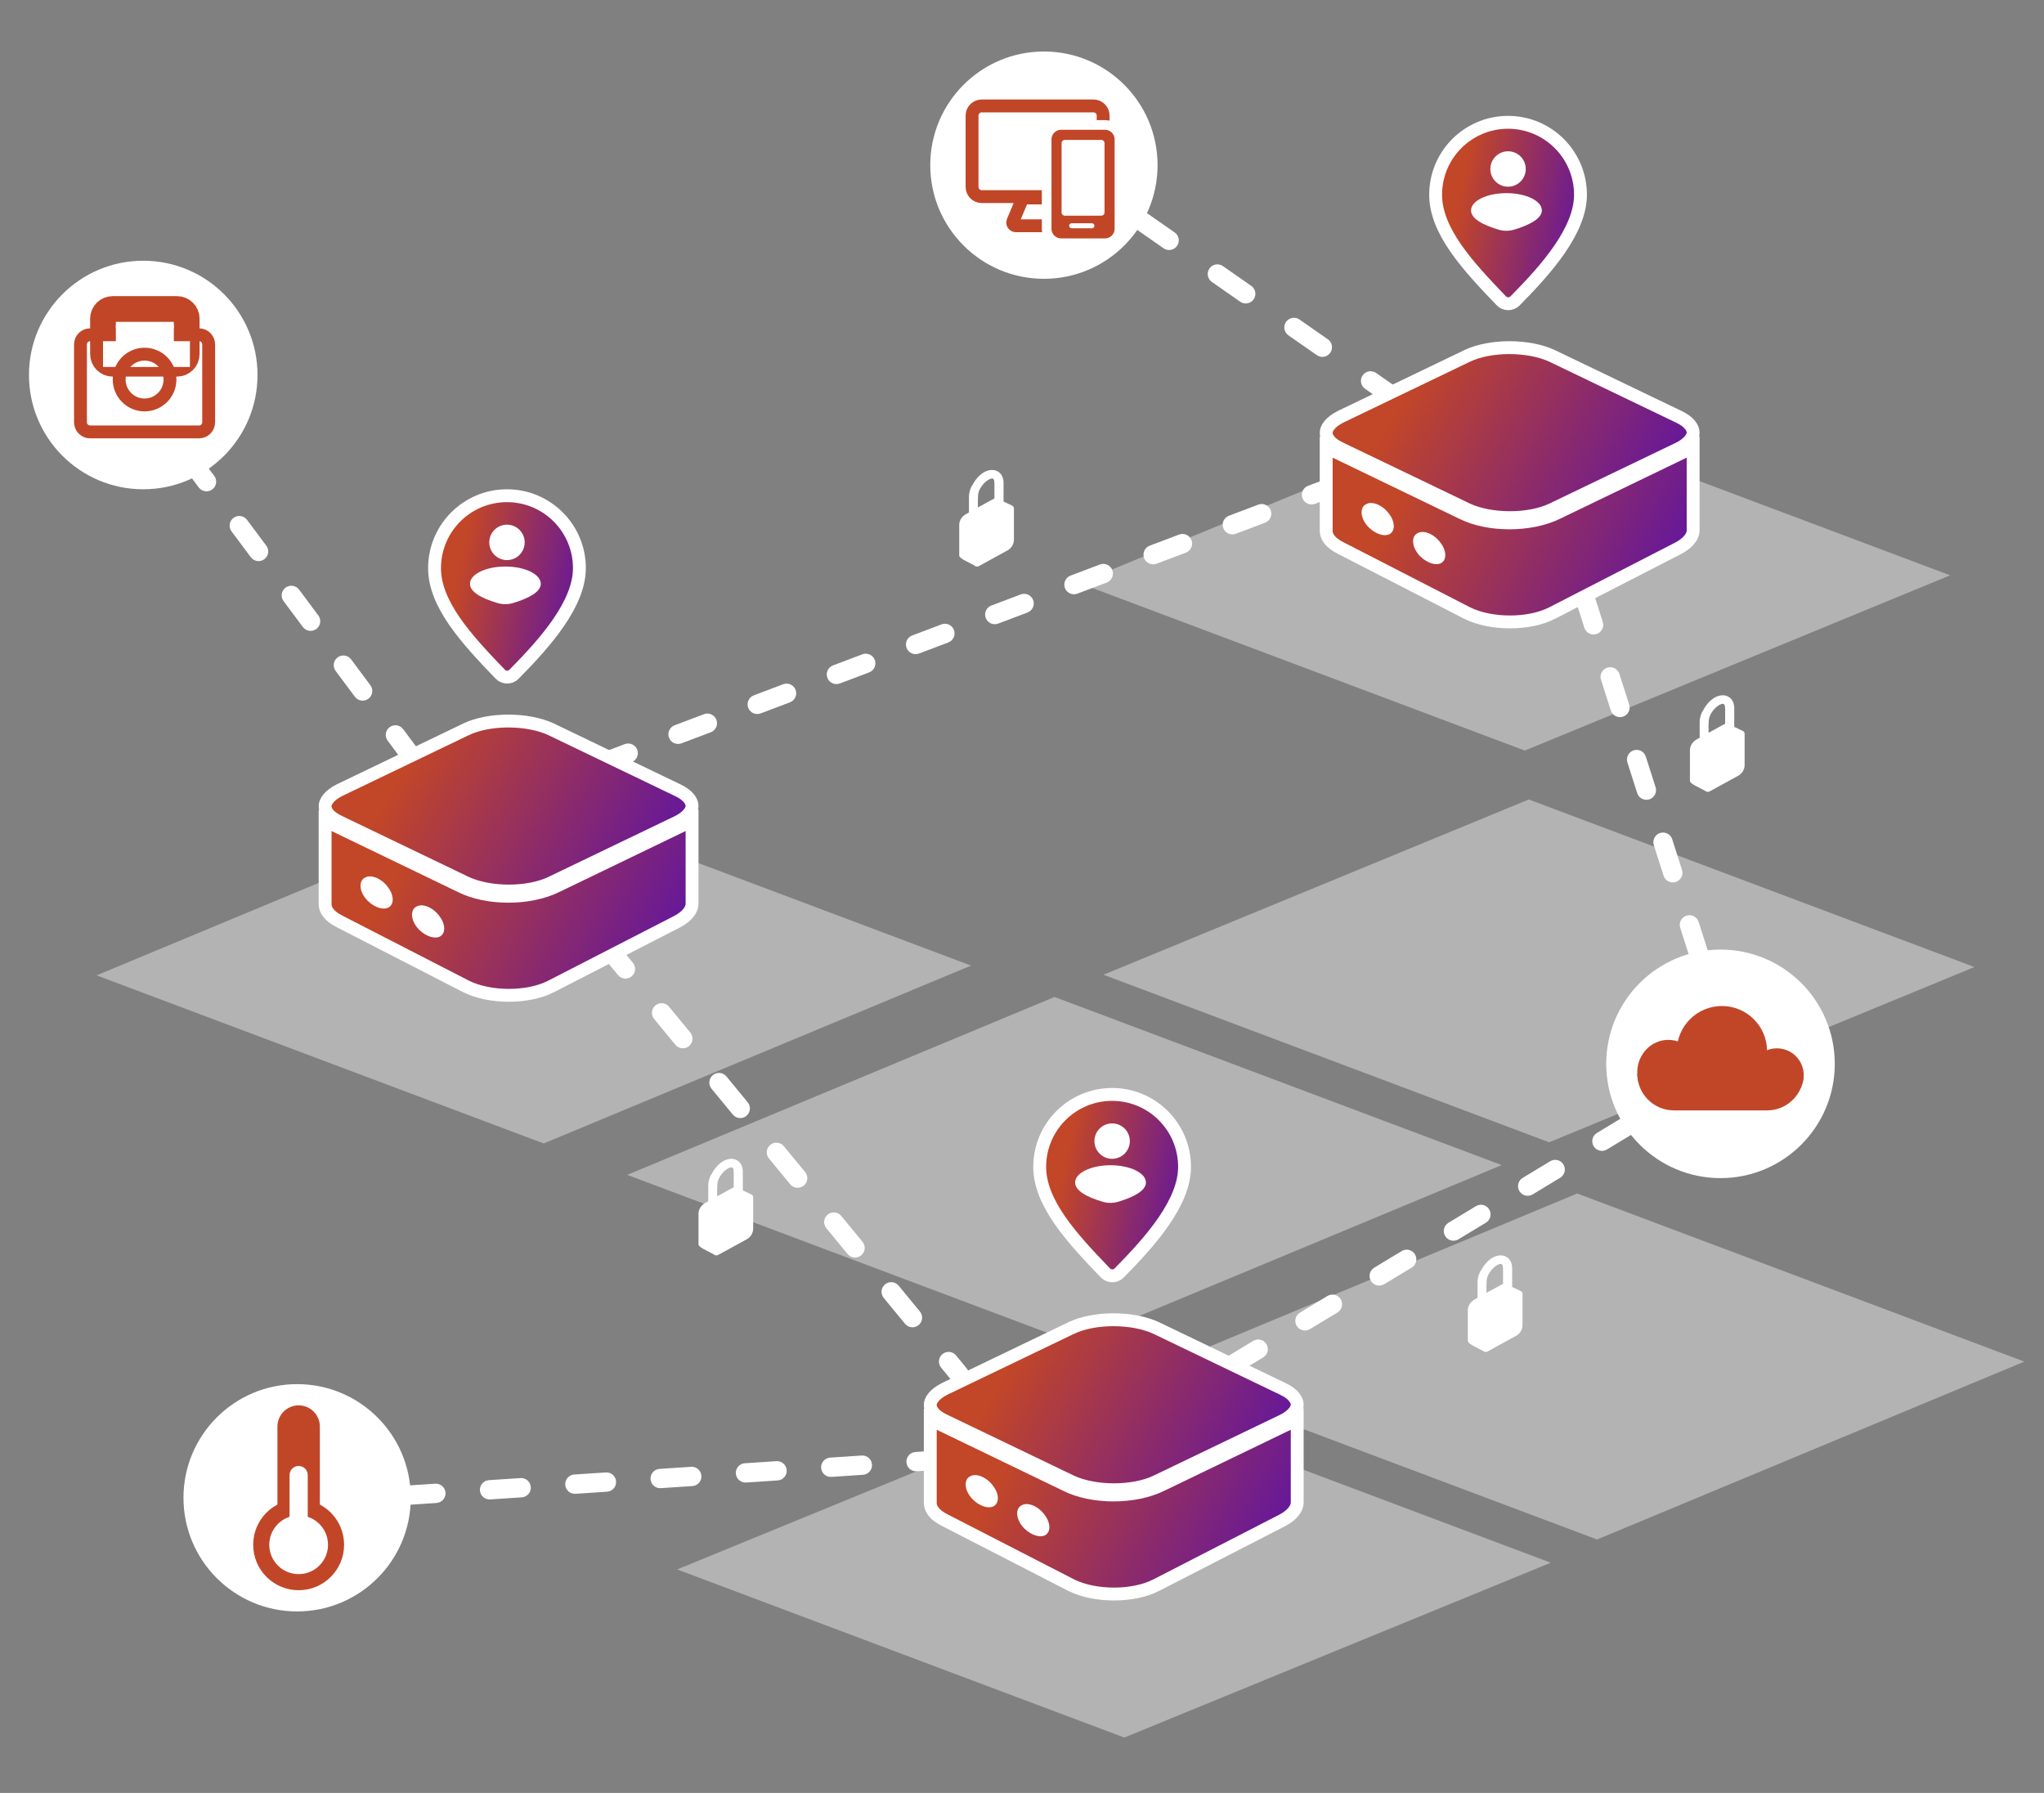 <?xml version="1.0" encoding="UTF-8" standalone="no"?> <svg xmlns="http://www.w3.org/2000/svg" xmlns:xlink="http://www.w3.org/1999/xlink" xmlns:serif="http://www.serif.com/" width="100%" height="100%" viewBox="0 0 635 557" version="1.1" xml:space="preserve" style="fill-rule:evenodd;clip-rule:evenodd;"><rect x="0" y="0" width="635" height="557" fill="#808080" stroke="none"/> <g transform="matrix(1,0,0,1,-46,-28)"> <path d="M395.282,567.798L256.364,515.569L388.85,461.254L527.767,513.483L395.282,567.798Z" style="fill:white;fill-opacity:0.4;fill-rule:nonzero;"></path> </g> <g transform="matrix(1,0,0,1,-46,-28)"> <path d="M542.148,506.268L403.231,454.039L535.985,398.773L674.903,451.003L542.148,506.268Z" style="fill:white;fill-opacity:0.4;fill-rule:nonzero;"></path> </g> <g transform="matrix(1,0,0,1,-46,-28)"> <path d="M379.769,445.218L240.852,392.989L373.607,337.723L512.524,389.952L379.769,445.218Z" style="fill:white;fill-opacity:0.4;fill-rule:nonzero;"></path> </g> <g transform="matrix(1,0,0,1,-46,-28)"> <path d="M214.917,383.238L76,331.009L208.755,275.743L347.672,327.972L214.917,383.238Z" style="fill:white;fill-opacity:0.4;fill-rule:nonzero;"></path> </g> <g transform="matrix(1,0,0,1,-46,-28)"> <path d="M527.261,382.872L388.811,330.818L520.94,276.369L659.39,328.423L527.261,382.872Z" style="fill:white;fill-opacity:0.4;fill-rule:nonzero;"></path> </g> <g transform="matrix(1,0,0,1,-46,-28)"> <path d="M519.704,261.179L381.255,209.126L513.384,154.677L651.833,206.73L519.704,261.179Z" style="fill:white;fill-opacity:0.4;fill-rule:nonzero;"></path> </g> <g transform="matrix(1,0,0,1,-46,-28)"> <path d="M360.347,185.04L357.772,183.815L357.772,178C357.772,174.572 354.812,172.981 351.723,174.695C350.114,175.613 348.762,177.266 347.926,179.041L347.926,178.796C347.797,179.041 347.733,179.347 347.604,179.592C347.54,179.836 347.411,180.02 347.347,180.265C347.153,180.938 347.025,181.612 347.025,182.285L347.025,187.182L346.059,187.733C344.837,188.406 344,189.692 344,191.038L344,200.587C344,201.261 345.738,202.118 345.738,202.118L348.891,203.77C348.891,203.77 348.955,203.77 348.955,203.832L349.02,203.893C349.342,204.015 349.792,204.076 350.178,203.832L358.995,198.996C360.218,198.323 360.99,197.037 360.99,195.69L360.99,186.141C361.055,185.59 360.797,185.223 360.347,185.04ZM354.49,176.715L354.555,176.776C354.619,176.776 354.619,176.837 354.683,176.898C354.683,176.96 354.748,176.96 354.748,177.021C354.748,177.082 354.812,177.082 354.812,177.143C354.812,177.266 354.876,177.327 354.876,177.51L354.876,177.572C354.876,177.755 354.941,177.939 354.941,178.184L354.941,182.897L354.812,182.897L349.792,185.652C349.792,181.918 349.728,181.244 350.5,179.775C351.658,177.694 353.718,176.347 354.49,176.715Z" style="fill:white;fill-rule:nonzero;"></path> </g> <g transform="matrix(1,0,0,1,-46,-28)"> <path d="M279.347,399.04L276.772,397.815L276.772,392C276.772,388.572 273.812,386.981 270.723,388.695C269.114,389.613 267.762,391.266 266.926,393.041L266.926,392.796C266.797,393.041 266.733,393.347 266.604,393.592C266.54,393.836 266.411,394.02 266.347,394.265C266.153,394.938 266.025,395.612 266.025,396.285L266.025,401.182L265.059,401.733C263.837,402.406 263,403.692 263,405.038L263,414.587C263,415.261 264.738,416.118 264.738,416.118L267.891,417.77C267.891,417.77 267.955,417.77 267.955,417.832L268.02,417.893C268.342,418.015 268.792,418.076 269.178,417.832L277.995,412.996C279.218,412.323 279.99,411.037 279.99,409.69L279.99,400.141C280.055,399.59 279.797,399.223 279.347,399.04ZM273.49,390.715L273.555,390.776C273.619,390.776 273.619,390.837 273.683,390.898C273.683,390.96 273.748,390.96 273.748,391.021C273.748,391.082 273.812,391.082 273.812,391.143C273.812,391.266 273.876,391.327 273.876,391.51L273.876,391.572C273.876,391.755 273.941,391.939 273.941,392.184L273.941,396.897L273.812,396.897L268.792,399.652C268.792,395.918 268.728,395.244 269.5,393.775C270.658,391.694 272.718,390.347 273.49,390.715Z" style="fill:white;fill-rule:nonzero;"></path> </g> <g transform="matrix(1,0,0,1,-46,-28)"> <path d="M587.347,255.04L584.772,253.815L584.772,248C584.772,244.572 581.812,242.981 578.723,244.695C577.114,245.613 575.762,247.266 574.926,249.041L574.926,248.796C574.797,249.041 574.733,249.347 574.604,249.592C574.54,249.836 574.411,250.02 574.347,250.265C574.153,250.938 574.025,251.612 574.025,252.285L574.025,257.182L573.059,257.733C571.837,258.406 571,259.692 571,261.038L571,270.587C571,271.261 572.738,272.118 572.738,272.118L575.891,273.77C575.891,273.77 575.955,273.77 575.955,273.832L576.02,273.893C576.342,274.015 576.792,274.076 577.178,273.832L585.995,268.996C587.218,268.323 587.99,267.037 587.99,265.69L587.99,256.141C588.055,255.59 587.797,255.223 587.347,255.04ZM581.49,246.715L581.555,246.776C581.619,246.776 581.619,246.837 581.683,246.898C581.683,246.96 581.748,246.96 581.748,247.021C581.748,247.082 581.812,247.082 581.812,247.143C581.812,247.266 581.876,247.327 581.876,247.51L581.876,247.572C581.876,247.755 581.941,247.939 581.941,248.184L581.941,252.897L581.812,252.897L576.792,255.652C576.792,251.918 576.728,251.244 577.5,249.775C578.658,247.694 580.718,246.347 581.49,246.715Z" style="fill:white;fill-rule:nonzero;"></path> </g> <g transform="matrix(1,0,0,1,-46,-28)"> <path d="M518.347,429.04L515.772,427.815L515.772,422C515.772,418.572 512.812,416.981 509.723,418.695C508.114,419.613 506.762,421.266 505.926,423.041L505.926,422.796C505.797,423.041 505.733,423.347 505.604,423.592C505.54,423.836 505.411,424.02 505.347,424.265C505.153,424.938 505.025,425.612 505.025,426.285L505.025,431.182L504.059,431.733C502.837,432.406 502,433.692 502,435.038L502,444.587C502,445.261 503.738,446.118 503.738,446.118L506.891,447.77C506.891,447.77 506.955,447.77 506.955,447.832L507.02,447.893C507.342,448.015 507.792,448.076 508.178,447.832L516.995,442.996C518.218,442.323 518.99,441.037 518.99,439.69L518.99,430.141C519.055,429.59 518.797,429.223 518.347,429.04ZM512.49,420.715L512.555,420.776C512.619,420.776 512.619,420.837 512.683,420.898C512.683,420.96 512.748,420.96 512.748,421.021C512.748,421.082 512.812,421.082 512.812,421.143C512.812,421.266 512.876,421.327 512.876,421.51L512.876,421.572C512.876,421.755 512.941,421.939 512.941,422.184L512.941,426.897L512.812,426.897L507.792,429.652C507.792,425.918 507.728,425.244 508.5,423.775C509.658,421.694 511.718,420.347 512.49,420.715Z" style="fill:white;fill-rule:nonzero;"></path> </g> <g transform="matrix(1,0,0,1,-46,-28)"> <path d="M341.684,456.907C342.737,458.186 344.627,458.369 345.906,457.316C347.186,456.263 347.369,454.373 346.316,453.094L341.684,456.907ZM237.986,330.919C239.039,332.198 240.93,332.382 242.209,331.329C243.488,330.276 243.672,328.385 242.619,327.106L237.986,330.919ZM253.847,340.748C252.794,339.469 250.904,339.285 249.624,340.338C248.345,341.391 248.162,343.282 249.215,344.561L253.847,340.748ZM255.819,352.586C256.872,353.865 258.763,354.048 260.042,352.995C261.322,351.942 261.505,350.052 260.452,348.773L255.819,352.586ZM271.68,362.414C270.628,361.135 268.737,360.952 267.458,362.005C266.178,363.058 265.995,364.948 267.048,366.227L271.68,362.414ZM273.653,374.252C274.706,375.531 276.596,375.715 277.876,374.662C279.155,373.609 279.338,371.718 278.285,370.439L273.653,374.252ZM289.514,384.081C288.461,382.802 286.57,382.618 285.291,383.671C284.012,384.724 283.828,386.615 284.881,387.894L289.514,384.081ZM291.486,395.919C292.539,397.198 294.43,397.382 295.709,396.329C296.988,395.276 297.172,393.385 296.119,392.106L291.486,395.919ZM307.347,405.748C306.294,404.469 304.404,404.285 303.124,405.338C301.845,406.391 301.662,408.282 302.715,409.561L307.347,405.748ZM309.319,417.586C310.372,418.865 312.263,419.048 313.542,417.995C314.822,416.942 315.005,415.052 313.952,413.773L309.319,417.586ZM325.18,427.414C324.128,426.135 322.237,425.952 320.958,427.005C319.678,428.058 319.495,429.948 320.548,431.227L325.18,427.414ZM327.153,439.252C328.206,440.531 330.096,440.715 331.376,439.662C332.655,438.609 332.838,436.718 331.785,435.439L327.153,439.252ZM343.014,449.081C341.961,447.802 340.07,447.618 338.791,448.671C337.512,449.724 337.328,451.615 338.381,452.894L343.014,449.081ZM234.684,326.906L237.986,330.919L242.619,327.106L239.316,323.094L234.684,326.906ZM249.215,344.561L255.819,352.586L260.452,348.773L253.847,340.748L249.215,344.561ZM267.048,366.227L273.653,374.252L278.285,370.439L271.68,362.414L267.048,366.227ZM284.881,387.894L291.486,395.919L296.119,392.106L289.514,384.081L284.881,387.894ZM302.715,409.561L309.319,417.586L313.952,413.773L307.347,405.748L302.715,409.561ZM320.548,431.227L327.153,439.252L331.785,435.439L325.18,427.414L320.548,431.227ZM338.381,452.894L341.684,456.907L346.316,453.094L343.014,449.081L338.381,452.894Z" style="fill:white;fill-rule:nonzero;"></path> </g> <g transform="matrix(1,0,0,1,-46,-28)"> <path d="M185.595,283.794C186.586,285.122 188.466,285.395 189.794,284.405C191.122,283.414 191.395,281.534 190.405,280.206L185.595,283.794ZM91.589,157.764C92.58,159.092 94.459,159.365 95.787,158.375C97.116,157.384 97.389,155.504 96.399,154.176L91.589,157.764ZM106.578,167.823C105.587,166.495 103.707,166.221 102.379,167.212C101.051,168.202 100.777,170.082 101.768,171.41L106.578,167.823ZM107.756,179.438C108.746,180.766 110.626,181.039 111.954,180.049C113.282,179.058 113.556,177.178 112.565,175.85L107.756,179.438ZM122.744,189.497C121.754,188.169 119.874,187.895 118.546,188.886C117.218,189.876 116.944,191.756 117.935,193.084L122.744,189.497ZM123.922,201.112C124.913,202.44 126.793,202.713 128.121,201.723C129.449,200.732 129.723,198.852 128.732,197.524L123.922,201.112ZM138.911,211.171C137.92,209.843 136.041,209.569 134.712,210.56C133.384,211.55 133.111,213.43 134.101,214.758L138.911,211.171ZM140.089,222.786C141.08,224.114 142.959,224.387 144.288,223.397C145.616,222.406 145.889,220.526 144.899,219.198L140.089,222.786ZM155.078,232.845C154.087,231.517 152.207,231.243 150.879,232.234C149.551,233.224 149.277,235.104 150.268,236.432L155.078,232.845ZM156.256,244.459C157.246,245.788 159.126,246.061 160.454,245.071C161.782,244.08 162.056,242.2 161.065,240.872L156.256,244.459ZM171.244,254.519C170.254,253.191 168.374,252.917 167.046,253.908C165.718,254.898 165.444,256.778 166.435,258.106L171.244,254.519ZM172.422,266.133C173.413,267.462 175.293,267.735 176.621,266.744C177.949,265.754 178.223,263.874 177.232,262.546L172.422,266.133ZM187.411,276.193C186.42,274.865 184.541,274.591 183.212,275.582C181.884,276.572 181.611,278.452 182.601,279.78L187.411,276.193ZM88.595,153.75L91.589,157.764L96.399,154.176L93.405,150.163L88.595,153.75ZM101.768,171.41L107.756,179.438L112.565,175.85L106.578,167.823L101.768,171.41ZM117.935,193.084L123.922,201.112L128.732,197.524L122.744,189.497L117.935,193.084ZM134.101,214.758L140.089,222.786L144.899,219.198L138.911,211.171L134.101,214.758ZM150.268,236.432L156.256,244.459L161.065,240.872L155.078,232.845L150.268,236.432ZM166.435,258.106L172.422,266.133L177.232,262.546L171.244,254.519L166.435,258.106ZM182.601,279.78L185.595,283.794L190.405,280.206L187.411,276.193L182.601,279.78Z" style="fill:white;fill-rule:nonzero;"></path> </g> <g transform="matrix(1,0,0,1,-46,-28)"> <path d="M362.198,482.993C363.851,482.884 365.103,481.456 364.993,479.802C364.884,478.149 363.456,476.897 361.802,477.007L362.198,482.993ZM155.105,496.669C156.758,496.56 158.01,495.131 157.901,493.478C157.792,491.825 156.363,490.573 154.71,490.682L155.105,496.669ZM171.395,489.581C169.742,489.69 168.49,491.119 168.599,492.772C168.708,494.425 170.137,495.677 171.79,495.568L171.395,489.581ZM181.605,494.919C183.258,494.81 184.51,493.381 184.401,491.728C184.292,490.075 182.863,488.823 181.21,488.932L181.605,494.919ZM197.895,487.831C196.242,487.94 194.99,489.369 195.099,491.022C195.208,492.675 196.637,493.927 198.29,493.818L197.895,487.831ZM208.105,493.169C209.758,493.06 211.01,491.631 210.901,489.978C210.792,488.325 209.363,487.073 207.71,487.182L208.105,493.169ZM224.395,486.081C222.742,486.19 221.49,487.619 221.599,489.272C221.708,490.925 223.137,492.177 224.79,492.068L224.395,486.081ZM234.605,491.419C236.258,491.31 237.51,489.881 237.401,488.228C237.292,486.575 235.863,485.323 234.21,485.432L234.605,491.419ZM250.895,484.331C249.242,484.44 247.99,485.869 248.099,487.522C248.208,489.175 249.637,490.427 251.29,490.318L250.895,484.331ZM261.105,489.669C262.758,489.56 264.01,488.131 263.901,486.478C263.792,484.825 262.363,483.573 260.71,483.682L261.105,489.669ZM277.395,482.581C275.742,482.69 274.49,484.119 274.599,485.772C274.708,487.425 276.137,488.677 277.79,488.568L277.395,482.581ZM287.605,487.919C289.258,487.81 290.51,486.382 290.401,484.728C290.292,483.075 288.863,481.823 287.21,481.932L287.605,487.919ZM303.895,480.831C302.242,480.94 300.99,482.369 301.099,484.022C301.208,485.675 302.637,486.927 304.29,486.818L303.895,480.831ZM314.105,486.169C315.758,486.06 317.01,484.632 316.901,482.978C316.792,481.325 315.363,480.073 313.71,480.182L314.105,486.169ZM330.395,479.081C328.742,479.19 327.49,480.619 327.599,482.272C327.708,483.925 329.137,485.177 330.79,485.068L330.395,479.081ZM340.605,484.419C342.258,484.31 343.51,482.882 343.401,481.228C343.292,479.575 341.863,478.323 340.21,478.432L340.605,484.419ZM356.895,477.331C355.242,477.44 353.99,478.869 354.099,480.522C354.208,482.175 355.637,483.427 357.29,483.318L356.895,477.331ZM150.198,496.993L155.105,496.669L154.71,490.682L149.802,491.007L150.198,496.993ZM171.79,495.568L181.605,494.919L181.21,488.932L171.395,489.581L171.79,495.568ZM198.29,493.818L208.105,493.169L207.71,487.182L197.895,487.831L198.29,493.818ZM224.79,492.068L234.605,491.419L234.21,485.432L224.395,486.081L224.79,492.068ZM251.29,490.318L261.105,489.669L260.71,483.682L250.895,484.331L251.29,490.318ZM277.79,488.568L287.605,487.919L287.21,481.932L277.395,482.581L277.79,488.568ZM304.29,486.818L314.105,486.169L313.71,480.182L303.895,480.831L304.29,486.818ZM330.79,485.068L340.605,484.419L340.21,478.432L330.395,479.081L330.79,485.068ZM357.29,483.318L362.198,482.993L361.802,477.007L356.895,477.331L357.29,483.318Z" style="fill:white;fill-rule:nonzero;"></path> </g> <g transform="matrix(1,0,0,1,-46,-28)"> <path d="M498.284,168.461C499.643,169.408 501.513,169.075 502.461,167.716C503.408,166.357 503.075,164.487 501.716,163.539L498.284,168.461ZM383.691,88.535C385.05,89.483 386.92,89.149 387.868,87.79C388.816,86.431 388.483,84.561 387.124,83.614L383.691,88.535ZM402.109,94.065C400.75,93.118 398.88,93.451 397.932,94.81C396.984,96.169 397.317,98.039 398.676,98.987L402.109,94.065ZM407.491,105.135C408.85,106.083 410.72,105.749 411.668,104.39C412.616,103.031 412.283,101.161 410.924,100.213L407.491,105.135ZM425.909,110.665C424.55,109.717 422.68,110.051 421.732,111.41C420.784,112.769 421.117,114.639 422.476,115.587L425.909,110.665ZM431.291,121.735C432.65,122.683 434.52,122.349 435.468,120.99C436.416,119.631 436.083,117.761 434.724,116.813L431.291,121.735ZM449.709,127.265C448.35,126.317 446.48,126.651 445.532,128.01C444.584,129.369 444.917,131.239 446.276,132.187L449.709,127.265ZM455.091,138.335C456.45,139.283 458.32,138.949 459.268,137.59C460.216,136.231 459.883,134.361 458.524,133.413L455.091,138.335ZM473.509,143.865C472.15,142.917 470.28,143.251 469.332,144.61C468.384,145.969 468.717,147.839 470.076,148.787L473.509,143.865ZM478.891,154.935C480.25,155.883 482.12,155.549 483.068,154.19C484.016,152.831 483.683,150.961 482.324,150.013L478.891,154.935ZM497.309,160.465C495.95,159.517 494.08,159.851 493.132,161.21C492.184,162.569 492.517,164.439 493.876,165.387L497.309,160.465ZM379.284,85.461L383.691,88.535L387.124,83.614L382.716,80.539L379.284,85.461ZM398.676,98.987L407.491,105.135L410.924,100.213L402.109,94.065L398.676,98.987ZM422.476,115.587L431.291,121.735L434.724,116.813L425.909,110.665L422.476,115.587ZM446.276,132.187L455.091,138.335L458.524,133.413L449.709,127.265L446.276,132.187ZM470.076,148.787L478.891,154.935L482.324,150.013L473.509,143.865L470.076,148.787ZM493.876,165.387L498.284,168.461L501.716,163.539L497.309,160.465L493.876,165.387Z" style="fill:white;fill-rule:nonzero;"></path> </g> <g transform="matrix(1,0,0,1,-46,-28)"> <path d="M210.939,270.194C209.389,270.78 208.608,272.511 209.194,274.061C209.78,275.611 211.511,276.392 213.061,275.806L210.939,270.194ZM452.384,178.916C450.834,179.502 450.052,181.233 450.638,182.783C451.224,184.333 452.956,185.114 454.505,184.528L452.384,178.916ZM439.016,190.384C440.566,189.798 441.348,188.067 440.762,186.517C440.176,184.967 438.444,184.186 436.895,184.772L439.016,190.384ZM427.784,188.216C426.234,188.802 425.452,190.533 426.038,192.083C426.624,193.633 428.356,194.414 429.905,193.828L427.784,188.216ZM414.416,199.684C415.966,199.098 416.748,197.367 416.162,195.817C415.576,194.267 413.844,193.486 412.295,194.072L414.416,199.684ZM403.184,197.516C401.634,198.102 400.852,199.833 401.438,201.383C402.024,202.933 403.756,203.714 405.305,203.128L403.184,197.516ZM389.816,208.984C391.366,208.398 392.148,206.667 391.562,205.117C390.976,203.567 389.244,202.786 387.695,203.372L389.816,208.984ZM378.584,206.816C377.034,207.402 376.252,209.133 376.838,210.683C377.424,212.233 379.156,213.014 380.705,212.428L378.584,206.816ZM365.216,218.284C366.766,217.698 367.548,215.967 366.962,214.417C366.376,212.867 364.644,212.086 363.095,212.672L365.216,218.284ZM353.984,216.116C352.434,216.702 351.652,218.433 352.238,219.983C352.824,221.533 354.556,222.314 356.105,221.728L353.984,216.116ZM340.616,227.584C342.166,226.998 342.948,225.267 342.362,223.717C341.776,222.167 340.044,221.386 338.495,221.972L340.616,227.584ZM329.384,225.416C327.834,226.002 327.052,227.733 327.638,229.283C328.224,230.833 329.956,231.614 331.505,231.028L329.384,225.416ZM316.016,236.884C317.566,236.298 318.348,234.567 317.762,233.017C317.176,231.467 315.444,230.686 313.895,231.272L316.016,236.884ZM304.784,234.716C303.234,235.302 302.452,237.033 303.038,238.583C303.624,240.133 305.356,240.914 306.905,240.328L304.784,234.716ZM291.416,246.184C292.966,245.598 293.748,243.867 293.162,242.317C292.576,240.767 290.844,239.986 289.295,240.572L291.416,246.184ZM280.184,244.016C278.634,244.602 277.852,246.333 278.438,247.883C279.024,249.433 280.756,250.214 282.305,249.628L280.184,244.016ZM266.816,255.484C268.366,254.898 269.148,253.167 268.562,251.617C267.976,250.067 266.244,249.286 264.695,249.872L266.816,255.484ZM255.584,253.316C254.034,253.902 253.252,255.633 253.838,257.183C254.424,258.733 256.156,259.514 257.705,258.928L255.584,253.316ZM242.216,264.784C243.766,264.198 244.548,262.467 243.962,260.917C243.376,259.367 241.644,258.586 240.095,259.172L242.216,264.784ZM230.984,262.616C229.434,263.202 228.652,264.933 229.238,266.483C229.824,268.033 231.556,268.814 233.105,268.228L230.984,262.616ZM217.616,274.084C219.166,273.498 219.948,271.767 219.362,270.217C218.776,268.667 217.044,267.886 215.495,268.472L217.616,274.084ZM456.939,177.194L452.384,178.916L454.505,184.528L459.061,182.806L456.939,177.194ZM436.895,184.772L427.784,188.216L429.905,193.828L439.016,190.384L436.895,184.772ZM412.295,194.072L403.184,197.516L405.305,203.128L414.416,199.684L412.295,194.072ZM387.695,203.372L378.584,206.816L380.705,212.428L389.816,208.984L387.695,203.372ZM363.095,212.672L353.984,216.116L356.105,221.728L365.216,218.284L363.095,212.672ZM338.495,221.972L329.384,225.416L331.505,231.028L340.616,227.584L338.495,221.972ZM313.895,231.272L304.784,234.716L306.905,240.328L316.016,236.884L313.895,231.272ZM289.295,240.572L280.184,244.016L282.305,249.628L291.416,246.184L289.295,240.572ZM264.695,249.872L255.584,253.316L257.705,258.928L266.816,255.484L264.695,249.872ZM240.095,259.172L230.984,262.616L233.105,268.228L242.216,264.784L240.095,259.172ZM215.495,268.472L210.939,270.194L213.061,275.806L217.616,274.084L215.495,268.472Z" style="fill:white;fill-rule:nonzero;"></path> </g> <g transform="matrix(1,0,0,1,-46,-28)"> <path d="M407.991,461.103C406.574,461.96 406.119,463.805 406.977,465.222C407.835,466.64 409.679,467.094 411.097,466.236L407.991,461.103ZM565.176,366.017C563.758,366.875 563.304,368.719 564.162,370.137C565.019,371.554 566.864,372.008 568.281,371.151L565.176,366.017ZM553.759,379.936C555.177,379.078 555.631,377.234 554.773,375.816C553.915,374.399 552.071,373.944 550.653,374.802L553.759,379.936ZM542.111,379.97C540.693,380.827 540.239,382.672 541.097,384.089C541.954,385.507 543.799,385.961 545.216,385.104L542.111,379.97ZM530.694,393.889C532.111,393.031 532.565,391.187 531.708,389.769C530.85,388.351 529.006,387.897 527.588,388.755L530.694,393.889ZM519.046,393.923C517.628,394.78 517.174,396.625 518.031,398.042C518.889,399.46 520.734,399.914 522.151,399.056L519.046,393.923ZM507.629,407.841C509.046,406.984 509.5,405.139 508.643,403.722C507.785,402.304 505.941,401.85 504.523,402.708L507.629,407.841ZM495.98,407.875C494.563,408.733 494.109,410.577 494.966,411.995C495.824,413.413 497.668,413.867 499.086,413.009L495.98,407.875ZM484.564,421.794C485.981,420.937 486.435,419.092 485.578,417.675C484.72,416.257 482.876,415.803 481.458,416.66L484.564,421.794ZM472.915,421.828C471.498,422.686 471.044,424.53 471.901,425.948C472.759,427.365 474.603,427.819 476.021,426.962L472.915,421.828ZM461.498,435.747C462.916,434.889 463.37,433.045 462.512,431.627C461.655,430.21 459.81,429.756 458.393,430.613L461.498,435.747ZM449.85,435.781C448.433,436.639 447.978,438.483 448.836,439.901C449.694,441.318 451.538,441.772 452.956,440.915L449.85,435.781ZM438.433,449.7C439.851,448.842 440.305,446.998 439.447,445.58C438.59,444.162 436.745,443.708 435.328,444.566L438.433,449.7ZM426.785,449.734C425.367,450.591 424.913,452.436 425.771,453.853C426.628,455.271 428.473,455.725 429.891,454.867L426.785,449.734ZM415.368,463.653C416.786,462.795 417.24,460.951 416.382,459.533C415.525,458.115 413.68,457.661 412.263,458.519L415.368,463.653ZM569.447,363.433L565.176,366.017L568.281,371.151L572.553,368.567L569.447,363.433ZM550.653,374.802L542.111,379.97L545.216,385.104L553.759,379.936L550.653,374.802ZM527.588,388.755L519.046,393.923L522.151,399.056L530.694,393.889L527.588,388.755ZM504.523,402.708L495.98,407.875L499.086,413.009L507.629,407.841L504.523,402.708ZM481.458,416.66L472.915,421.828L476.021,426.962L484.564,421.794L481.458,416.66ZM458.393,430.613L449.85,435.781L452.956,440.915L461.498,435.747L458.393,430.613ZM435.328,444.566L426.785,449.734L429.891,454.867L438.433,449.7L435.328,444.566ZM412.263,458.519L407.991,461.103L411.097,466.236L415.368,463.653L412.263,458.519Z" style="fill:white;fill-rule:nonzero;"></path> </g> <g transform="matrix(1,0,0,1,-46,-28)"> <path d="M525.998,165.087C525.494,163.509 523.806,162.638 522.227,163.143C520.649,163.647 519.778,165.335 520.283,166.913L525.998,165.087ZM581.905,340.081C581.401,338.503 579.713,337.632 578.135,338.136C576.556,338.64 575.686,340.328 576.19,341.907L581.905,340.081ZM571.025,325.739C571.529,327.317 573.217,328.188 574.795,327.684C576.374,327.179 577.244,325.491 576.74,323.913L571.025,325.739ZM573.702,314.402C573.197,312.824 571.509,311.953 569.931,312.458C568.353,312.962 567.482,314.65 567.986,316.228L573.702,314.402ZM562.821,300.06C563.325,301.639 565.013,302.509 566.592,302.005C568.17,301.501 569.04,299.813 568.536,298.235L562.821,300.06ZM565.498,288.724C564.994,287.146 563.305,286.275 561.727,286.779C560.149,287.284 559.278,288.972 559.782,290.55L565.498,288.724ZM554.617,274.382C555.121,275.96 556.809,276.831 558.388,276.327C559.966,275.823 560.837,274.134 560.332,272.556L554.617,274.382ZM557.294,263.046C556.79,261.467 555.102,260.597 553.523,261.101C551.945,261.605 551.074,263.293 551.579,264.872L557.294,263.046ZM546.413,248.704C546.917,250.282 548.606,251.153 550.184,250.648C551.762,250.144 552.633,248.456 552.129,246.878L546.413,248.704ZM549.09,237.367C548.586,235.789 546.898,234.918 545.32,235.423C543.741,235.927 542.871,237.615 543.375,239.193L549.09,237.367ZM538.209,223.025C538.714,224.604 540.402,225.474 541.98,224.97C543.558,224.466 544.429,222.778 543.925,221.199L538.209,223.025ZM540.886,211.689C540.382,210.111 538.694,209.24 537.116,209.744C535.537,210.248 534.667,211.937 535.171,213.515L540.886,211.689ZM530.006,197.347C530.51,198.925 532.198,199.796 533.776,199.292C535.355,198.787 536.225,197.099 535.721,195.521L530.006,197.347ZM532.683,186.01C532.178,184.432 530.49,183.562 528.912,184.066C527.334,184.57 526.463,186.258 526.967,187.836L532.683,186.01ZM521.802,171.669C522.306,173.247 523.994,174.118 525.573,173.613C527.151,173.109 528.022,171.421 527.517,169.843L521.802,171.669ZM583.425,344.836L581.905,340.081L576.19,341.907L577.709,346.662L583.425,344.836ZM576.74,323.913L573.702,314.402L567.986,316.228L571.025,325.739L576.74,323.913ZM568.536,298.235L565.498,288.724L559.782,290.55L562.821,300.06L568.536,298.235ZM560.332,272.556L557.294,263.046L551.579,264.872L554.617,274.382L560.332,272.556ZM552.129,246.878L549.09,237.367L543.375,239.193L546.413,248.704L552.129,246.878ZM543.925,221.199L540.886,211.689L535.171,213.515L538.209,223.025L543.925,221.199ZM535.721,195.521L532.683,186.01L526.967,187.836L530.006,197.347L535.721,195.521ZM527.517,169.843L525.998,165.087L520.283,166.913L521.802,171.669L527.517,169.843Z" style="fill:white;fill-rule:nonzero;"></path> </g> <g transform="matrix(1,0,0,1,-46,-28)"> <circle cx="580.5" cy="358.5" r="35.5" style="fill:white;"></circle> </g> <g transform="matrix(1,0,0,1,-46,-28)"> <circle cx="580.938" cy="354.556" r="14.025" style="fill:rgb(193,70,40);"></circle> </g> <g transform="matrix(1,0,0,1,-46,-28)"> <ellipse cx="564.284" cy="361.13" rx="9.642" ry="10.08" style="fill:rgb(193,70,40);"></ellipse> </g> <g transform="matrix(1,0,0,1,-46,-28)"> <circle cx="598.031" cy="362.006" r="8.327" style="fill:rgb(193,70,40);"></circle> </g> <g transform="matrix(1,0,0,1,-46,-28)"> <path d="M554.642,361.568L606.358,361.568C606.358,367.861 601.256,372.963 594.963,372.963L566.037,372.963C559.744,372.963 554.642,367.861 554.642,361.568Z" style="fill:rgb(193,70,40);fill-rule:nonzero;"></path> </g> <g transform="matrix(1,0,0,1,-46,-28)"> <circle cx="90.5" cy="144.5" r="35.5" style="fill:white;"></circle> </g> <g transform="matrix(1,0,0,1,-46,-28)"> <path d="M104,127C104,125.344 102.656,124 101,124L81,124C79.344,124 78,125.344 78,127L78,138C78,139.656 79.344,141 81,141L101,141C102.656,141 104,139.656 104,138L104,127Z" style="fill:none;stroke:rgb(193,70,40);stroke-width:8px;"></path> </g> <g transform="matrix(1,0,0,1,-46,-28)"> <path d="M110.827,135C110.827,133.344 109.483,132 107.827,132L74,132C72.344,132 71,133.344 71,135L71,159.185C71,160.841 72.344,162.185 74,162.185L107.827,162.185C109.483,162.185 110.827,160.841 110.827,159.185L110.827,135Z" style="fill:none;stroke:rgb(193,70,40);stroke-width:4px;"></path> </g> <g transform="matrix(1,0,0,1,-46,-28)"> <rect x="82" y="129" width="18" height="6" style="fill:white;"></rect> </g> <g transform="matrix(1,0,0,1,-46,-28)"> <rect x="78" y="134" width="27" height="8" style="fill:white;"></rect> </g> <g transform="matrix(1,0,0,1,-46,-28)"> <circle cx="90.914" cy="145.914" r="7.889" style="fill:none;stroke:rgb(193,70,40);stroke-width:4px;"></circle> </g> <g transform="matrix(1,0,0,1,-46,-28)"> <circle cx="138.308" cy="493.308" r="35.308" style="fill:white;"></circle> </g> <g transform="matrix(1,0,0,1,-46,-28)"> <path d="M145.369,471.182C145.369,467.544 142.416,464.591 138.779,464.591C135.141,464.591 132.188,467.544 132.188,471.182L132.188,501.311C132.188,504.949 135.141,507.902 138.779,507.902C142.416,507.902 145.369,504.949 145.369,501.311L145.369,471.182Z" style="fill:rgb(193,70,40);"></path> </g> <g transform="matrix(1,0,0,1,-46,-28)"> <circle cx="138.778" cy="507.902" r="11.623" style="fill:white;stroke:rgb(193,70,40);stroke-width:5px;"></circle> </g> <g transform="matrix(1,0,0,1,-46,-28)"> <path d="M141.603,486.247C141.603,484.688 140.338,483.422 138.779,483.422C137.22,483.422 135.954,484.688 135.954,486.247L135.954,501.311C135.954,502.87 137.22,504.136 138.779,504.136C140.338,504.136 141.603,502.87 141.603,501.311L141.603,486.247Z" style="fill:white;"></path> </g> <g transform="matrix(1,0,0,1,-46,-28)"> <path d="M256.431,273.429L256.443,273.435L256.455,273.44C260.024,275.097 261,277.108 261,278.407C261,279.66 259.867,281.695 256.423,283.39C256.42,283.391 256.418,283.392 256.415,283.394L217.175,302.261C217.175,302.261 217.174,302.261 217.174,302.262C213.678,303.93 208.949,304.815 204.082,304.815C199.223,304.815 194.433,303.933 190.817,302.257L151.569,283.386L151.545,283.374C147.944,281.703 147,279.864 147,278.407C147,277.154 148.133,275.12 151.577,273.425L190.825,254.554C190.826,254.554 190.826,254.553 190.827,254.553C194.322,252.884 199.051,252 203.918,252C208.777,252 213.567,252.882 217.183,254.558L256.431,273.429Z" style="fill:url(#_Linear1);fill-rule:nonzero;stroke:white;stroke-width:4px;"></path> </g> <g transform="matrix(1,0,0,1,-46,-28)"> <path d="M149.772,284.325L149.803,284.34L149.833,284.355L189.074,303.292C193.265,305.425 198.634,306.438 203.918,306.438C209.209,306.438 214.626,305.422 218.916,303.297C218.919,303.295 218.923,303.293 218.926,303.292L258.167,284.355L258.177,284.35L258.186,284.346C258.272,284.303 258.358,284.261 258.443,284.218C259.354,283.767 260.221,283.337 261,282.896L261,308.85C261,310.337 259.776,312.534 256.375,314.322C256.372,314.324 256.37,314.325 256.367,314.326L217.128,334.49C217.127,334.491 217.126,334.491 217.126,334.492C213.643,336.268 208.933,337.21 204.082,337.21C199.239,337.21 194.467,336.271 190.864,334.486L151.617,314.318L151.604,314.312L151.591,314.305C148.035,312.541 147,310.556 147,308.85L147,282.904C147.106,282.96 147.212,283.016 147.319,283.071C147.659,283.247 147.978,283.408 148.306,283.574C148.753,283.799 149.216,284.032 149.772,284.325Z" style="fill:url(#_Linear2);fill-rule:nonzero;stroke:white;stroke-width:4px;"></path> </g> <g transform="matrix(1,0,0,1,-46,-28)"> <path d="M226,204.5C226,209.923 223.492,215.62 219.587,221.332C215.699,227.019 210.582,232.501 205.677,237.477C204.509,238.663 202.572,238.652 201.398,237.434C196.15,231.984 191.024,226.554 187.2,221.007C183.375,215.458 181,209.997 181,204.5C181,192.074 191.074,182 203.5,182C215.926,182 226,192.074 226,204.5Z" style="fill:url(#_Linear3);fill-rule:nonzero;stroke:white;stroke-width:4px;"></path> </g> <g transform="matrix(1,0,0,1,-46,-28)"> <path d="M166.571,303.684C168.476,306.206 168.476,309.089 166.571,309.99C164.667,310.891 161.333,309.45 159.429,306.927C157.524,304.405 157.524,301.522 159.429,300.621C161.333,299.54 164.667,300.981 166.571,303.684Z" style="fill:white;fill-rule:nonzero;"></path> </g> <g transform="matrix(1,0,0,1,-46,-28)"> <path d="M182.571,312.684C184.476,315.206 184.476,318.089 182.571,318.99C180.667,319.891 177.333,318.45 175.429,315.927C173.524,313.405 173.524,310.522 175.429,309.621C177.333,308.54 180.667,309.981 182.571,312.684Z" style="fill:white;fill-rule:nonzero;"></path> </g> <g transform="matrix(1,0,0,1,-46,-28)"> <path d="M214,209.357C214,211.906 210.231,213.881 205.4,215.338C203.835,215.809 202.163,215.817 200.595,215.355C195.641,213.897 192,211.917 192,209.357C192,206.398 196.925,204 203,204C209.075,204 214,206.398 214,209.357Z" style="fill:white;fill-rule:nonzero;"></path> </g> <g transform="matrix(1,0,0,1,-46,-28)"> <circle cx="203.5" cy="196.5" r="5.5" style="fill:white;"></circle> </g> <g transform="matrix(1,0,0,1,-46,-28)"> <path d="M444.431,459.429L444.443,459.435L444.455,459.44C448.024,461.097 449,463.108 449,464.407C449,465.66 447.867,467.695 444.423,469.39C444.42,469.391 444.418,469.392 444.415,469.394L405.175,488.261C405.175,488.261 405.174,488.261 405.174,488.262C401.678,489.93 396.949,490.815 392.082,490.815C387.223,490.815 382.433,489.933 378.817,488.257L339.569,469.386L339.545,469.374C335.944,467.703 335,465.864 335,464.407C335,463.154 336.133,461.12 339.577,459.425L378.825,440.554C378.826,440.554 378.826,440.553 378.827,440.553C382.322,438.884 387.051,438 391.918,438C396.777,438 401.567,438.882 405.183,440.558L444.431,459.429Z" style="fill:url(#_Linear4);fill-rule:nonzero;stroke:white;stroke-width:4px;"></path> </g> <g transform="matrix(1,0,0,1,-46,-28)"> <path d="M337.772,470.325L337.803,470.34L337.833,470.355L377.074,489.292C381.265,491.425 386.634,492.438 391.918,492.438C397.209,492.438 402.626,491.422 406.916,489.297C406.919,489.295 406.923,489.293 406.926,489.292L446.167,470.355L446.177,470.35L446.186,470.346C446.272,470.303 446.358,470.261 446.443,470.218C447.354,469.767 448.221,469.337 449,468.896L449,494.85C449,496.337 447.776,498.534 444.375,500.322C444.372,500.324 444.37,500.325 444.367,500.326L405.128,520.49C405.127,520.491 405.126,520.491 405.126,520.492C401.643,522.268 396.933,523.21 392.082,523.21C387.239,523.21 382.467,522.271 378.864,520.486L339.617,500.318L339.604,500.312L339.591,500.305C336.035,498.541 335,496.556 335,494.85L335,468.904C335.106,468.96 335.212,469.016 335.319,469.071C335.659,469.247 335.978,469.408 336.306,469.574C336.753,469.799 337.216,470.032 337.772,470.325Z" style="fill:url(#_Linear5);fill-rule:nonzero;stroke:white;stroke-width:4px;"></path> </g> <g transform="matrix(1,0,0,1,-46,-28)"> <path d="M414,390.5C414,395.923 411.492,401.62 407.587,407.332C403.699,413.019 398.582,418.501 393.677,423.477C392.509,424.663 390.572,424.652 389.398,423.434C384.15,417.984 379.024,412.554 375.2,407.007C371.375,401.458 369,395.997 369,390.5C369,378.074 379.074,368 391.5,368C403.926,368 414,378.074 414,390.5Z" style="fill:url(#_Linear6);fill-rule:nonzero;stroke:white;stroke-width:4px;"></path> </g> <g transform="matrix(1,0,0,1,-46,-28)"> <path d="M354.571,489.684C356.476,492.206 356.476,495.089 354.571,495.99C352.667,496.891 349.333,495.45 347.429,492.927C345.524,490.405 345.524,487.522 347.429,486.621C349.333,485.54 352.667,486.981 354.571,489.684Z" style="fill:white;fill-rule:nonzero;"></path> </g> <g transform="matrix(1,0,0,1,-46,-28)"> <path d="M370.571,498.684C372.476,501.206 372.476,504.089 370.571,504.99C368.667,505.891 365.333,504.45 363.429,501.927C361.524,499.405 361.524,496.522 363.429,495.621C365.333,494.54 368.667,495.981 370.571,498.684Z" style="fill:white;fill-rule:nonzero;"></path> </g> <g transform="matrix(1,0,0,1,-46,-28)"> <path d="M402,395.357C402,397.906 398.231,399.881 393.4,401.338C391.835,401.809 390.163,401.817 388.595,401.355C383.641,399.897 380,397.917 380,395.357C380,392.398 384.925,390 391,390C397.075,390 402,392.398 402,395.357Z" style="fill:white;fill-rule:nonzero;"></path> </g> <g transform="matrix(1,0,0,1,-46,-28)"> <circle cx="391.5" cy="382.5" r="5.5" style="fill:white;"></circle> </g> <g transform="matrix(1,0,0,1,-46,-28)"> <path d="M567.431,157.429L567.443,157.435L567.455,157.44C571.024,159.097 572,161.108 572,162.407C572,163.66 570.867,165.695 567.423,167.39C567.42,167.391 567.418,167.392 567.415,167.394L528.175,186.261C528.175,186.261 528.174,186.261 528.174,186.262C524.678,187.93 519.949,188.815 515.082,188.815C510.223,188.815 505.433,187.933 501.817,186.257L462.569,167.386L462.545,167.374C458.944,165.703 458,163.864 458,162.407C458,161.154 459.133,159.12 462.577,157.425L501.825,138.554C501.826,138.554 501.826,138.553 501.827,138.553C505.322,136.884 510.051,136 514.918,136C519.777,136 524.567,136.882 528.183,138.558L567.431,157.429Z" style="fill:url(#_Linear7);fill-rule:nonzero;stroke:white;stroke-width:4px;"></path> </g> <g transform="matrix(1,0,0,1,-46,-28)"> <path d="M460.772,168.325L460.803,168.34L460.833,168.355L500.074,187.292C504.265,189.425 509.634,190.438 514.918,190.438C520.209,190.438 525.626,189.422 529.916,187.297C529.919,187.295 529.923,187.293 529.926,187.292L569.167,168.355L569.177,168.35L569.186,168.346C569.272,168.303 569.358,168.261 569.443,168.218C570.354,167.767 571.221,167.337 572,166.896L572,192.85C572,194.337 570.776,196.534 567.375,198.322C567.372,198.324 567.37,198.325 567.367,198.326L528.128,218.49C528.127,218.491 528.126,218.491 528.126,218.492C524.643,220.268 519.933,221.21 515.082,221.21C510.239,221.21 505.467,220.271 501.864,218.486L462.617,198.318L462.604,198.312L462.591,198.305C459.035,196.541 458,194.556 458,192.85L458,166.904C458.106,166.96 458.212,167.016 458.319,167.071C458.659,167.247 458.978,167.408 459.306,167.574C459.753,167.799 460.216,168.032 460.772,168.325Z" style="fill:url(#_Linear8);fill-rule:nonzero;stroke:white;stroke-width:4px;"></path> </g> <g transform="matrix(1,0,0,1,-46,-28)"> <path d="M537,88.5C537,93.924 534.492,99.62 530.587,105.332C526.699,111.019 521.582,116.501 516.677,121.477C515.509,122.663 513.572,122.652 512.398,121.434C507.15,115.984 502.024,110.554 498.2,105.007C494.375,99.458 492,93.997 492,88.5C492,76.074 502.074,66 514.5,66C526.926,66 537,76.074 537,88.5Z" style="fill:url(#_Linear9);fill-rule:nonzero;stroke:white;stroke-width:4px;"></path> </g> <g transform="matrix(1,0,0,1,-46,-28)"> <path d="M477.571,187.684C479.476,190.206 479.476,193.089 477.571,193.99C475.667,194.891 472.333,193.45 470.429,190.927C468.524,188.405 468.524,185.522 470.429,184.621C472.333,183.54 475.667,184.981 477.571,187.684Z" style="fill:white;fill-rule:nonzero;"></path> </g> <g transform="matrix(1,0,0,1,-46,-28)"> <path d="M493.571,196.684C495.476,199.206 495.476,202.089 493.571,202.99C491.667,203.891 488.333,202.45 486.429,199.927C484.524,197.405 484.524,194.522 486.429,193.621C488.333,192.54 491.667,193.981 493.571,196.684Z" style="fill:white;fill-rule:nonzero;"></path> </g> <g transform="matrix(1,0,0,1,-46,-28)"> <path d="M525,93.357C525,95.906 521.231,97.881 516.4,99.338C514.835,99.809 513.163,99.817 511.595,99.355C506.641,97.897 503,95.917 503,93.357C503,90.399 507.925,88 514,88C520.075,88 525,90.399 525,93.357Z" style="fill:white;fill-rule:nonzero;"></path> </g> <g transform="matrix(1,0,0,1,-46,-28)"> <circle cx="514.5" cy="80.5" r="5.5" style="fill:white;"></circle> </g> <g transform="matrix(1,0,0,1,-46,-28)"> <circle cx="370.308" cy="79.308" r="35.308" style="fill:white;"></circle> </g> <g transform="matrix(1,0,0,1,-46,-28)"> <path d="M360.688,96.752L363.467,90.121C363.623,89.75 363.987,89.508 364.389,89.508L372.302,89.508C372.705,89.508 373.069,89.75 373.225,90.121L376.003,96.752C376.279,97.411 375.795,98.138 375.081,98.138L361.611,98.138C360.896,98.138 360.412,97.411 360.688,96.752Z" style="fill:none;fill-rule:nonzero;stroke:rgb(193,70,40);stroke-width:4px;"></path> </g> <g transform="matrix(1,0,0,1,-46,-28)"> <path d="M388.708,63.908C388.708,62.252 387.364,60.908 385.708,60.908L350.985,60.908C349.329,60.908 347.985,62.252 347.985,63.908L347.985,86.077C347.985,87.733 349.329,89.077 350.985,89.077L385.708,89.077C387.364,89.077 388.708,87.733 388.708,86.077L388.708,63.908Z" style="fill:none;stroke:rgb(193,70,40);stroke-width:4px;"></path> </g> <g transform="matrix(1,0,0,1,-46,-28)"> <path d="M393.777,71.323C393.777,68.839 391.761,66.823 389.277,66.823L375.662,66.823C373.178,66.823 371.162,68.839 371.162,71.323L371.162,99.062C371.162,101.545 373.178,103.562 375.662,103.562L389.277,103.562C391.761,103.562 393.777,101.545 393.777,99.062L393.777,71.323Z" style="fill:rgb(193,70,40);stroke:white;stroke-width:3px;"></path> </g> <g transform="matrix(1,0,0,1,-46,-28)"> <path d="M389.139,72.461C389.139,71.91 388.69,71.462 388.139,71.462L376.8,71.462C376.248,71.462 375.8,71.91 375.8,72.461L375.8,94C375.8,94.552 376.248,95 376.8,95L388.139,95C388.69,95 389.139,94.552 389.139,94L389.139,72.461Z" style="fill:white;"></path> </g> <g transform="matrix(1,0,0,1,-46,-28)"> <path d="M386,98.138C386,97.705 385.649,97.354 385.216,97.354L378.939,97.354C378.506,97.354 378.154,97.705 378.154,98.138C378.154,98.571 378.506,98.923 378.939,98.923L385.216,98.923C385.649,98.923 386,98.571 386,98.138Z" style="fill:white;"></path> </g> <defs> <linearGradient id="_Linear1" x1="0" y1="0" x2="1" y2="0" gradientUnits="userSpaceOnUse" gradientTransform="matrix(-114.2,-63.635,63.635,-114.2,263,306.815)"><stop offset="0" style="stop-color:rgb(84,15,175);stop-opacity:1"></stop><stop offset="0.76" style="stop-color:rgb(194,70,40);stop-opacity:1"></stop><stop offset="1" style="stop-color:rgb(194,70,40);stop-opacity:1"></stop></linearGradient> <linearGradient id="_Linear2" x1="0" y1="0" x2="1" y2="0" gradientUnits="userSpaceOnUse" gradientTransform="matrix(-118.873,-60.494,60.494,-118.873,263,339.21)"><stop offset="0" style="stop-color:rgb(84,15,175);stop-opacity:1"></stop><stop offset="0.76" style="stop-color:rgb(194,70,40);stop-opacity:1"></stop><stop offset="1" style="stop-color:rgb(194,70,40);stop-opacity:1"></stop></linearGradient> <linearGradient id="_Linear3" x1="0" y1="0" x2="1" y2="0" gradientUnits="userSpaceOnUse" gradientTransform="matrix(-59.513,-12.518,12.518,-59.513,228,242.5)"><stop offset="0" style="stop-color:rgb(84,15,175);stop-opacity:1"></stop><stop offset="0.76" style="stop-color:rgb(194,70,40);stop-opacity:1"></stop><stop offset="1" style="stop-color:rgb(194,70,40);stop-opacity:1"></stop></linearGradient> <linearGradient id="_Linear4" x1="0" y1="0" x2="1" y2="0" gradientUnits="userSpaceOnUse" gradientTransform="matrix(-114.2,-63.635,63.635,-114.2,451,492.815)"><stop offset="0" style="stop-color:rgb(84,15,175);stop-opacity:1"></stop><stop offset="0.76" style="stop-color:rgb(194,70,40);stop-opacity:1"></stop><stop offset="1" style="stop-color:rgb(194,70,40);stop-opacity:1"></stop></linearGradient> <linearGradient id="_Linear5" x1="0" y1="0" x2="1" y2="0" gradientUnits="userSpaceOnUse" gradientTransform="matrix(-118.873,-60.494,60.494,-118.873,451,525.21)"><stop offset="0" style="stop-color:rgb(84,15,175);stop-opacity:1"></stop><stop offset="0.76" style="stop-color:rgb(194,70,40);stop-opacity:1"></stop><stop offset="1" style="stop-color:rgb(194,70,40);stop-opacity:1"></stop></linearGradient> <linearGradient id="_Linear6" x1="0" y1="0" x2="1" y2="0" gradientUnits="userSpaceOnUse" gradientTransform="matrix(-59.513,-12.518,12.518,-59.513,416,428.5)"><stop offset="0" style="stop-color:rgb(84,15,175);stop-opacity:1"></stop><stop offset="0.76" style="stop-color:rgb(194,70,40);stop-opacity:1"></stop><stop offset="1" style="stop-color:rgb(194,70,40);stop-opacity:1"></stop></linearGradient> <linearGradient id="_Linear7" x1="0" y1="0" x2="1" y2="0" gradientUnits="userSpaceOnUse" gradientTransform="matrix(-114.2,-63.635,63.635,-114.2,574,190.815)"><stop offset="0" style="stop-color:rgb(84,15,175);stop-opacity:1"></stop><stop offset="0.76" style="stop-color:rgb(194,70,40);stop-opacity:1"></stop><stop offset="1" style="stop-color:rgb(194,70,40);stop-opacity:1"></stop></linearGradient> <linearGradient id="_Linear8" x1="0" y1="0" x2="1" y2="0" gradientUnits="userSpaceOnUse" gradientTransform="matrix(-118.873,-60.494,60.494,-118.873,574,223.21)"><stop offset="0" style="stop-color:rgb(84,15,175);stop-opacity:1"></stop><stop offset="0.76" style="stop-color:rgb(194,70,40);stop-opacity:1"></stop><stop offset="1" style="stop-color:rgb(194,70,40);stop-opacity:1"></stop></linearGradient> <linearGradient id="_Linear9" x1="0" y1="0" x2="1" y2="0" gradientUnits="userSpaceOnUse" gradientTransform="matrix(-59.513,-12.518,12.518,-59.513,539,126.5)"><stop offset="0" style="stop-color:rgb(84,15,175);stop-opacity:1"></stop><stop offset="0.76" style="stop-color:rgb(194,70,40);stop-opacity:1"></stop><stop offset="1" style="stop-color:rgb(194,70,40);stop-opacity:1"></stop></linearGradient> </defs> </svg> 